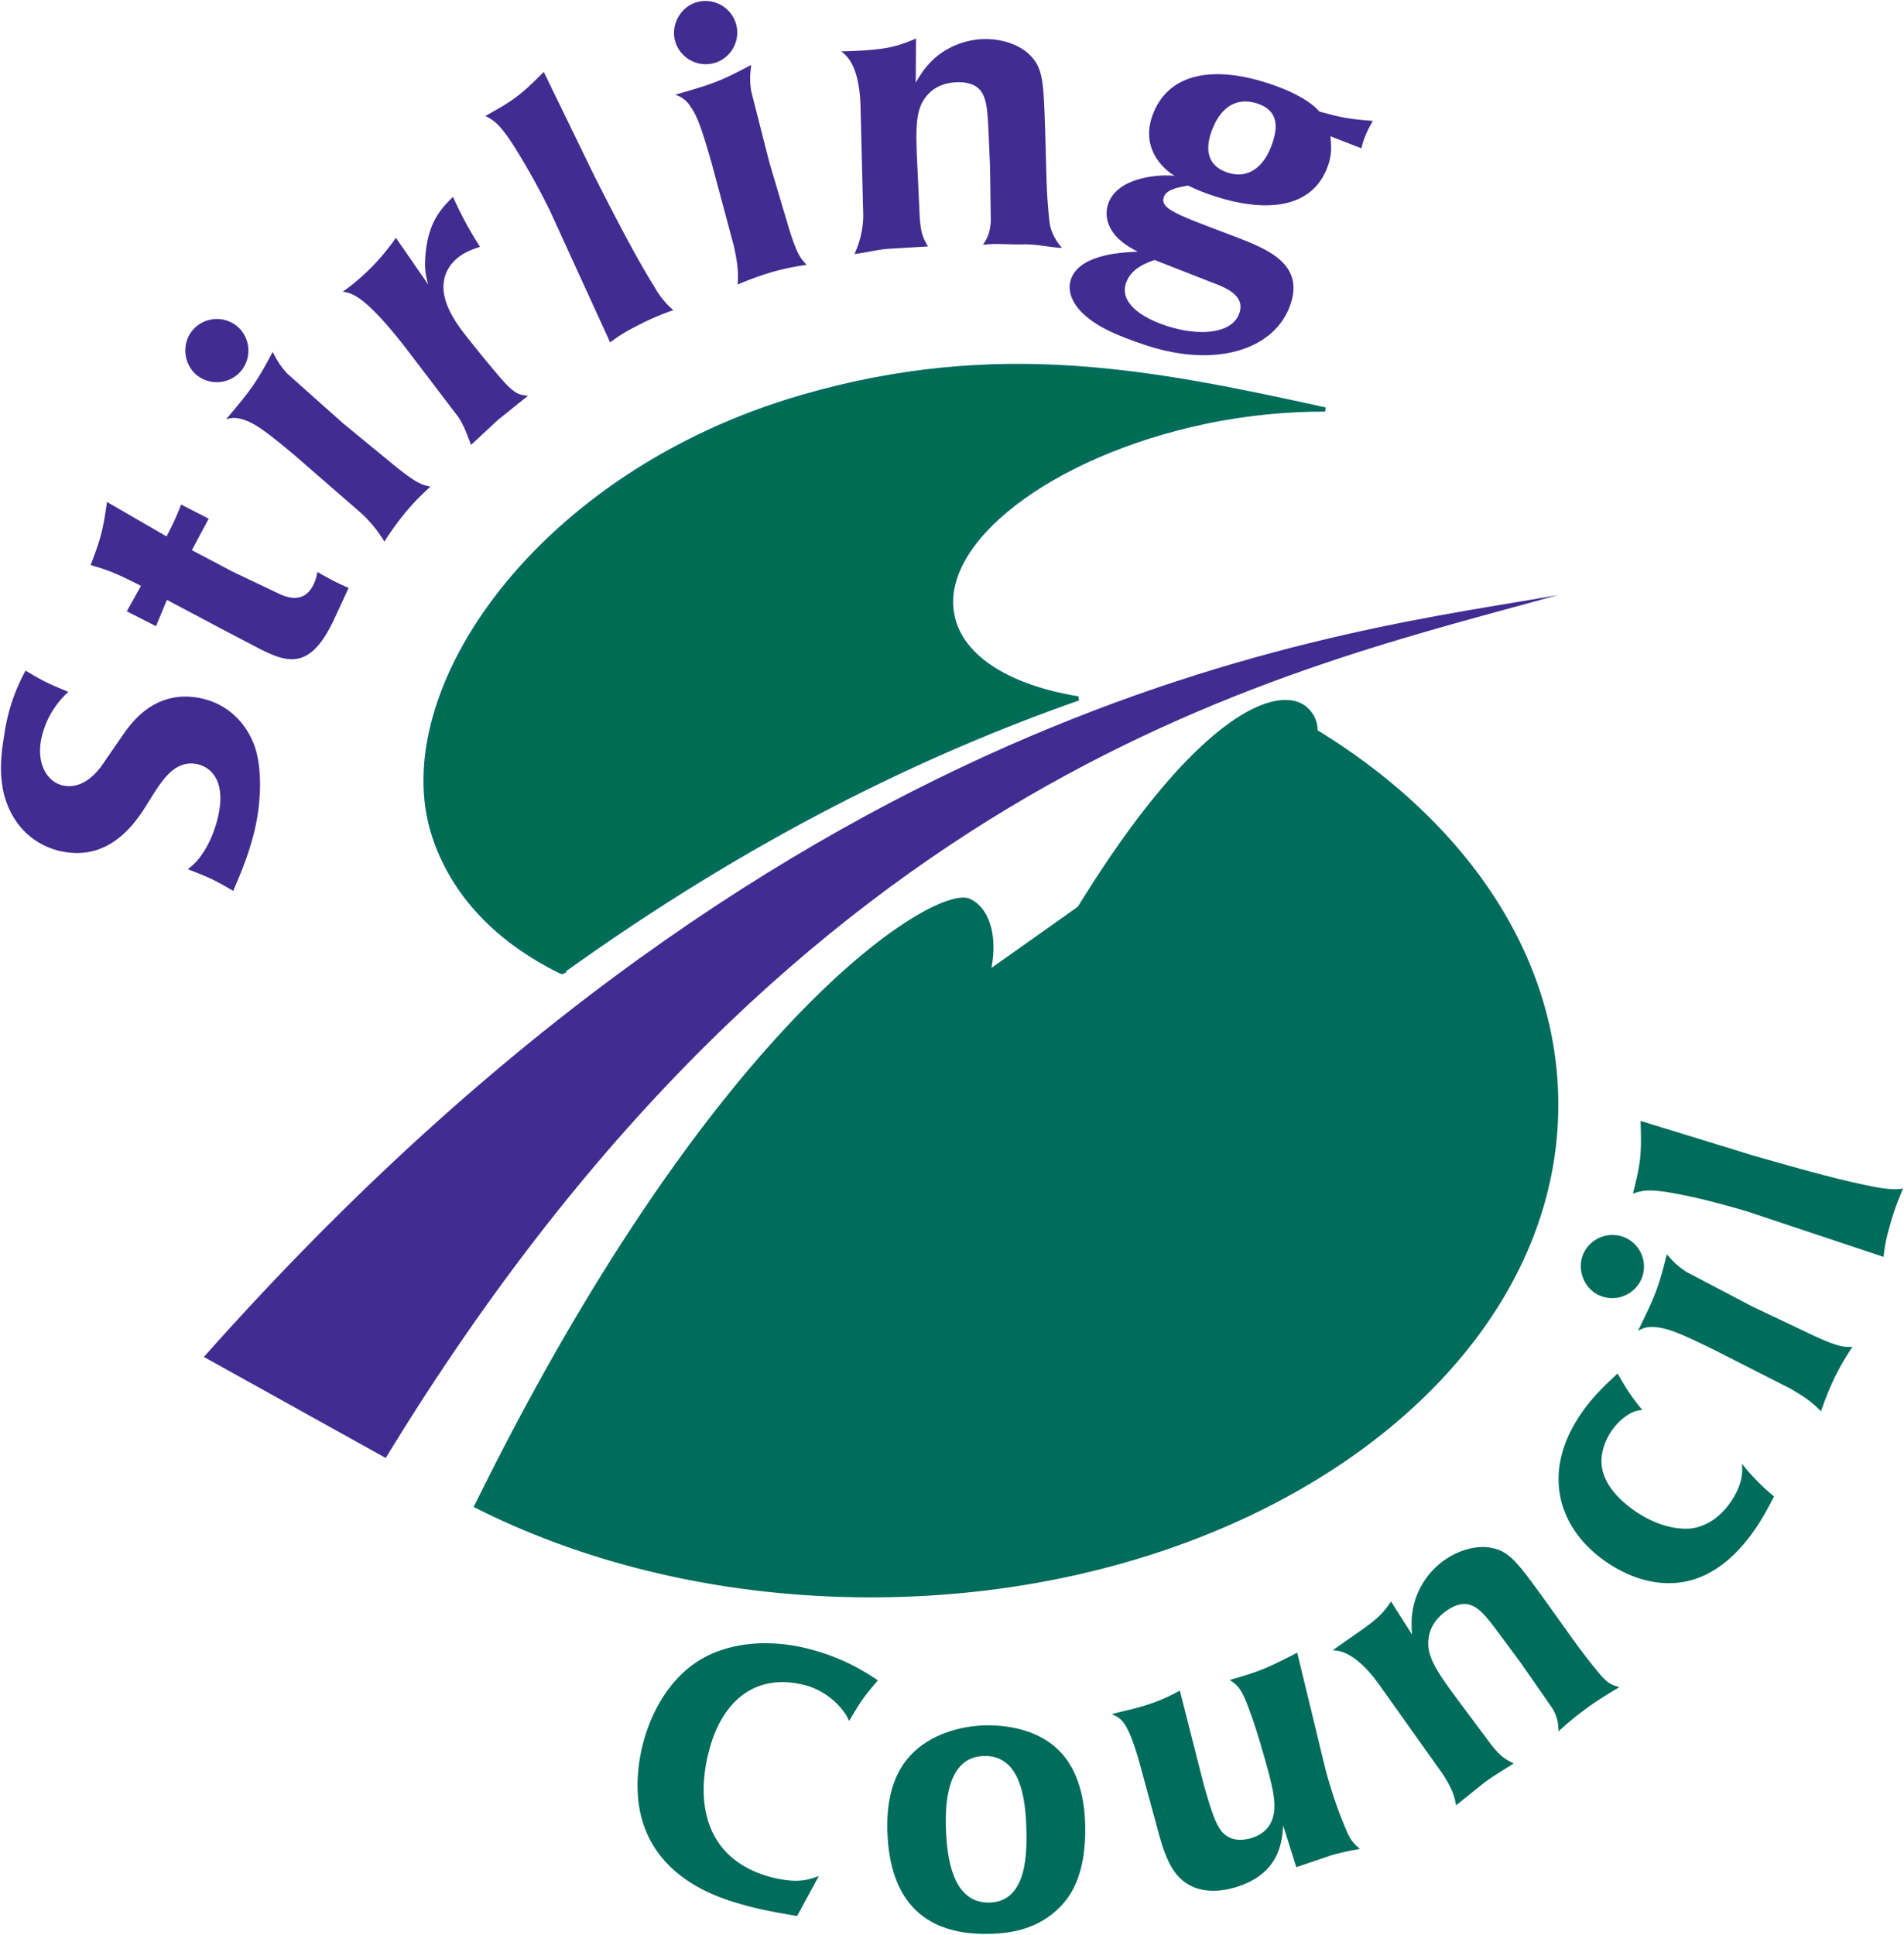 <svg xmlns="http://www.w3.org/2000/svg" xmlns:xlink="http://www.w3.org/1999/xlink" width="1000" height="1015.934" xmlns:v="https://vecta.io/nano"><style><![CDATA[.B{fill-rule:evenodd}]]></style><defs><clipPath id="A"><path d="M33.356 7.314H67.49v33.611H33.356V7.314z"/></clipPath><path id="B" d="M44.911 23.487c2.674 1.926 5.153 3.113 7.305 3.867-.967.158-1.649.567-1.775 1.162-.223 1.048 1.369 2.275 3.556 2.74.585.124 1.183.179 1.706.176-2.441.536-4.627.975-7.382.178-3.724-1.076-5.85-4.161-5.203-6.181.269-.838.907-1.498 1.807-1.936l-.014-.006z"/></defs><g clip-path="url(#A)" transform="matrix(37.205 0 0 -37.205 -1376.395 1384.441)"><path d="M39.873 18.061c8.452 9.516 16.21 10.227 19.112 10.752-3.8-1.063-10.615-2.45-16.545-12.178l-2.567 1.426z" fill="#412c91"/><path d="M43.704 15.989c3.396 6.886 6.501 8.749 6.978 8.539.259-.114.402-.483.309-.977l1.22.864c1.711 2.785 2.883 3.18 3.258 2.792a.43.43 0 0 0 .126-.28l-.002-.021c2.082-1.275 3.4-3.17 3.4-5.286 0-3.839-4.346-6.952-9.707-6.952-2.088 0-4.022.472-5.605 1.276l.023.045z" fill="#006c5c"/><use xlink:href="#B" fill="#006c51" class="B"/><use xlink:href="#B" fill="none" stroke="#006c5c" stroke-width=".06" stroke-miterlimit="3.864"/><g fill="#412c91"><path d="M39.792 27.364c-.612.108-.938-.351-1.048-.504l-.323-.469c-.061-.078-.249-.316-.522-.268-.228.04-.386.292-.326.636a1.24 1.24 0 0 0 .387.688c-.286.118-.359.152-.604.3a2.62 2.62 0 0 1-.299-.897c-.069-.394-.101-.843.169-1.234a1.03 1.03 0 0 1 .675-.427c.536-.095.872.242 1.067.516.054.074.1.154.149.229.184.301.358.547.651.495.061-.01.421-.095.32-.671-.036-.203-.125-.442-.242-.604-.065-.098-.12-.146-.199-.21.322-.125.389-.158.64-.306.097.228.262.6.336 1.02.048.273.072.676-.02.979-.096.314-.356.647-.811.727m-.441 1.381l.817-.433.478-.25c.215-.109.412-.198.608-.131.225.081.361.347.442.507l.22.476c-.17.075-.229.105-.44.224-.012-.058-.026-.12-.061-.188-.135-.266-.382-.163-.467-.125l-.673.32-.572.302.238.444-.389.199c-.082-.207-.11-.262-.206-.449l-.841.486c-.059-.42-.089-.514-.23-.891.257-.074.362-.116.71-.293l-.2-.359.412-.21.154.371"/><path d="M40.398 31.976a.45.45 0 0 1-.055.63.45.45 0 0 1-.63-.056c-.155-.184-.129-.474.055-.629a.45.45 0 0 1 .63.055m.765-1.198l.915-.795a1.8 1.8 0 0 0 .343-.415 4.02 4.02 0 0 0 .299.413c.148.177.26.278.351.362-.119.026-.186.042-.476.272l-.762.626-.779.694c-.116.125-.161.216-.209.31-.238-.444-.291-.514-.657-.951.071.021.143.034.275-.016.158-.059.322-.183.7-.5" class="B"/><path d="M43.464 33.579c.101.079.204.114.307.149a5.17 5.17 0 0 0-.381.705c-.159-.156-.331-.336-.381-.747-.032-.259-.002-.373.031-.49l-.457.659a3.07 3.07 0 0 0-.748-.76c.114-.022.286-.024.88-.785l.754-.989c.085-.135.123-.253.176-.388l.377.35.426.343c-.101.012-.154.014-.281.136-.141.138-.546.649-.594.71-.11.141-.36.461-.312.766.012.094.061.23.203.341m1.926 1.139l-.719 1.478c-.339-.34-.433-.405-.824-.621.117-.062.205-.109.424-.459a10.31 10.31 0 0 0 .486-.876l.851-1.861c.105.077.175.13.386.237a3.65 3.65 0 0 0 .506.218 1.17 1.17 0 0 0-.26.317c-.253.407-.489.858-.85 1.567"/><path d="M47.079 36.322c.237.068.374.316.306.553a.45.45 0 0 1-.552.306c-.232-.066-.373-.321-.307-.553a.45.45 0 0 1 .553-.306m-.036-1.421l.314-1.171c.056-.267.06-.357.052-.535a4.11 4.11 0 0 0 .479.175c.222.063.371.085.494.104-.084.088-.131.139-.243.491l-.281.945-.258 1.011c-.027.169-.013.269 0 .374-.446-.235-.528-.264-1.076-.421a.37.37 0 0 0 .218-.167c.099-.137.165-.332.301-.806" class="B"/><path d="M50.872 36.659c-.272-.009-.551-.127-.739-.324-.094-.096-.153-.19-.211-.29l.004.622c-.289-.123-.452-.165-1.057-.181.058-.044.252-.171.273-.756l.039-1.561a1.31 1.31 0 0 0-.124-.542c.169.017.342.068.516.075l.522.031c-.071.121-.099.187-.116.397l-.042.908c-.015.421-.008.658.151.833.143.164.343.176.41.179.415.014.425-.263.447-.596l.026-.595.011-.771c-.014-.18-.053-.243-.111-.333.168.027.395.001.564.007.185.006.376-.041.551-.05-.059.07-.155.195-.176.369a7.33 7.33 0 0 0-.042.61l-.02.714c-.023.672-.03.857-.231 1.045-.149.139-.399.218-.645.209"/><g class="B"><path d="M54.872 36.044c-.721.229-1.354.152-1.591-.417-.231-.555.225-.859.297-.898-.189.024-.778-.005-.93-.369-.049-.118-.042-.254.025-.374.088-.167.263-.264.383-.327-.172-.008-.791-.022-.935-.368-.087-.209.049-.428.249-.579.154-.121.375-.233.806-.375.975-.32 1.771-.063 2.012.515.257.619-.282.837-.755 1.018-.841.319-1.078.394-1.004.572.041.1.223.13.337.15.131-.062.225-.102.4-.158.624-.198 1.309-.205 1.556.387.079.191.068.318.054.467l.437-.17c.014.062.036.128.06.187.029.068.061.13.101.2-.344.027-.425.042-.756.132-.056.074-.257.251-.746.407m.054-.934c-.096-.232-.296-.432-.595-.337s-.337.339-.214.635.338.434.622.344c.298-.095.318-.328.187-.642m-1.445-2.504c-.397.126-.7.352-.582.634.076.182.257.253.394.302l.913-.357c.144-.061.376-.176.277-.413-.115-.277-.569-.303-1.002-.166"/></g></g><g fill="#006c5c"><path d="M50.883 12.861c-.334-.012-.761-.124-1.039-.427-.267-.287-.335-.69-.322-1.08.026-.729.319-1.474 1.469-1.434.236.008.656.049.978.389.094.101.372.393.344 1.178-.013.39-.114.788-.401 1.05-.287.268-.721.335-1.029.324m-.005-.432c.461.016.586-.463.604-.976.013-.369.022-1.073-.512-1.092-.539-.019-.608.657-.622 1.047-.017.488.073 1.005.53 1.021" class="B"/><path d="M57.372 15.184a1.1 1.1 0 0 1-.432-.682c-.024-.132-.02-.243-.012-.358l-.297.466c-.17-.263-.33-.337-.823-.689.073-.005.305-.001.649-.475l.905-1.272c.142-.221.164-.313.188-.441l.4.322c.133.097.275.181.414.269-.126.061-.186.1-.318.264l-.543.729c-.248.341-.374.541-.341.775.027.216.186.338.24.378.337.244.5.02.704-.244l.355-.479.44-.633a.58.58 0 0 0 .094-.338 4.33 4.33 0 0 0 .393.324c.149.109.316.211.467.301-.088.025-.149.038-.264.17a7.91 7.91 0 0 0-.376.483l-.415.58c-.396.545-.504.694-.777.737-.201.032-.452-.042-.651-.187"/><path d="M60.157 19.141c.108.222.016.489-.206.597a.45.45 0 0 1-.597-.205c-.106-.217-.011-.492.206-.598a.45.45 0 0 1 .597.206m1.032-.978l1.08-.549c.236-.138.305-.195.433-.32a3.9 3.9 0 0 0 .191.473c.101.208.185.332.252.437-.121-.004-.19-.005-.527.148l-.891.423-.923.485c-.144.093-.209.17-.279.25-.123-.488-.157-.569-.407-1.081.064.037.13.067.271.05.168-.019.357-.099.8-.316" class="B"/><path d="M61.725 20.909l-1.571.483c.017-.481.001-.594-.108-1.027.125.044.22.075.625-.003.309-.057.617-.14.972-.242l1.941-.647c.016.129.025.217.09.444a3.74 3.74 0 0 0 .186.519c-.11-.011-.186-.016-.409.026-.471.092-.961.228-1.726.447m-2.074-5.728c.332-.233.733-.369 1.132-.291.413.08.737.381.978.726.109.155.187.302.277.476a2.98 2.98 0 0 0-.453.463c.008-.088.026-.276-.165-.55-.183-.26-.391-.334-.509-.358-.171-.031-.49-.002-.848.248-.197.139-.495.404-.458.76.017.132.068.26.145.369.059.084.128.155.21.21.096.065.15.071.218.079-.164.204-.204.263-.348.514-.181-.168-.345-.323-.502-.546-.592-.845-.333-1.64.323-2.1m-4.998-3.912c-.143-.041-.256-.02-.321.02-.14.078-.203.241-.344.735l-.338 1.329c-.395-.225-.726-.266-.958-.333.12-.062.212-.067.387-.679l.283-1.041c.102-.356.208-.577.429-.695.108-.06.318-.122.629-.033.632.181.673.636.689.876l.185-.588.492.167a3.5 3.5 0 0 0 .406.09c-.1.089-.137.127-.212.313-.102.244-.17.443-.265.774l-.408 1.684c-.432-.226-.548-.27-.952-.386.099-.067.164-.108.276-.423.086-.226.172-.527.209-.656.132-.459.166-.652.136-.81-.042-.242-.234-.319-.323-.344m-6.1-.535c-.101-.035-.173-.063-.329-.066-.127.004-.25.024-.373.059-.943.27-1.039 1.11-.832 1.831.195.681.678 1.061 1.379.86a1.02 1.02 0 0 0 .529-.392c.022-.033.039-.07.056-.102.168.289.211.346.405.573-.202.133-.465.299-.894.422-.662.19-1.204.089-1.55-.095-.556-.3-.778-.888-.856-1.16-.102-.355-.124-.749-.046-1.071.22-.913 1.133-1.174 1.414-1.255s.486-.113.791-.168l.306.564z"/></g></g></svg>